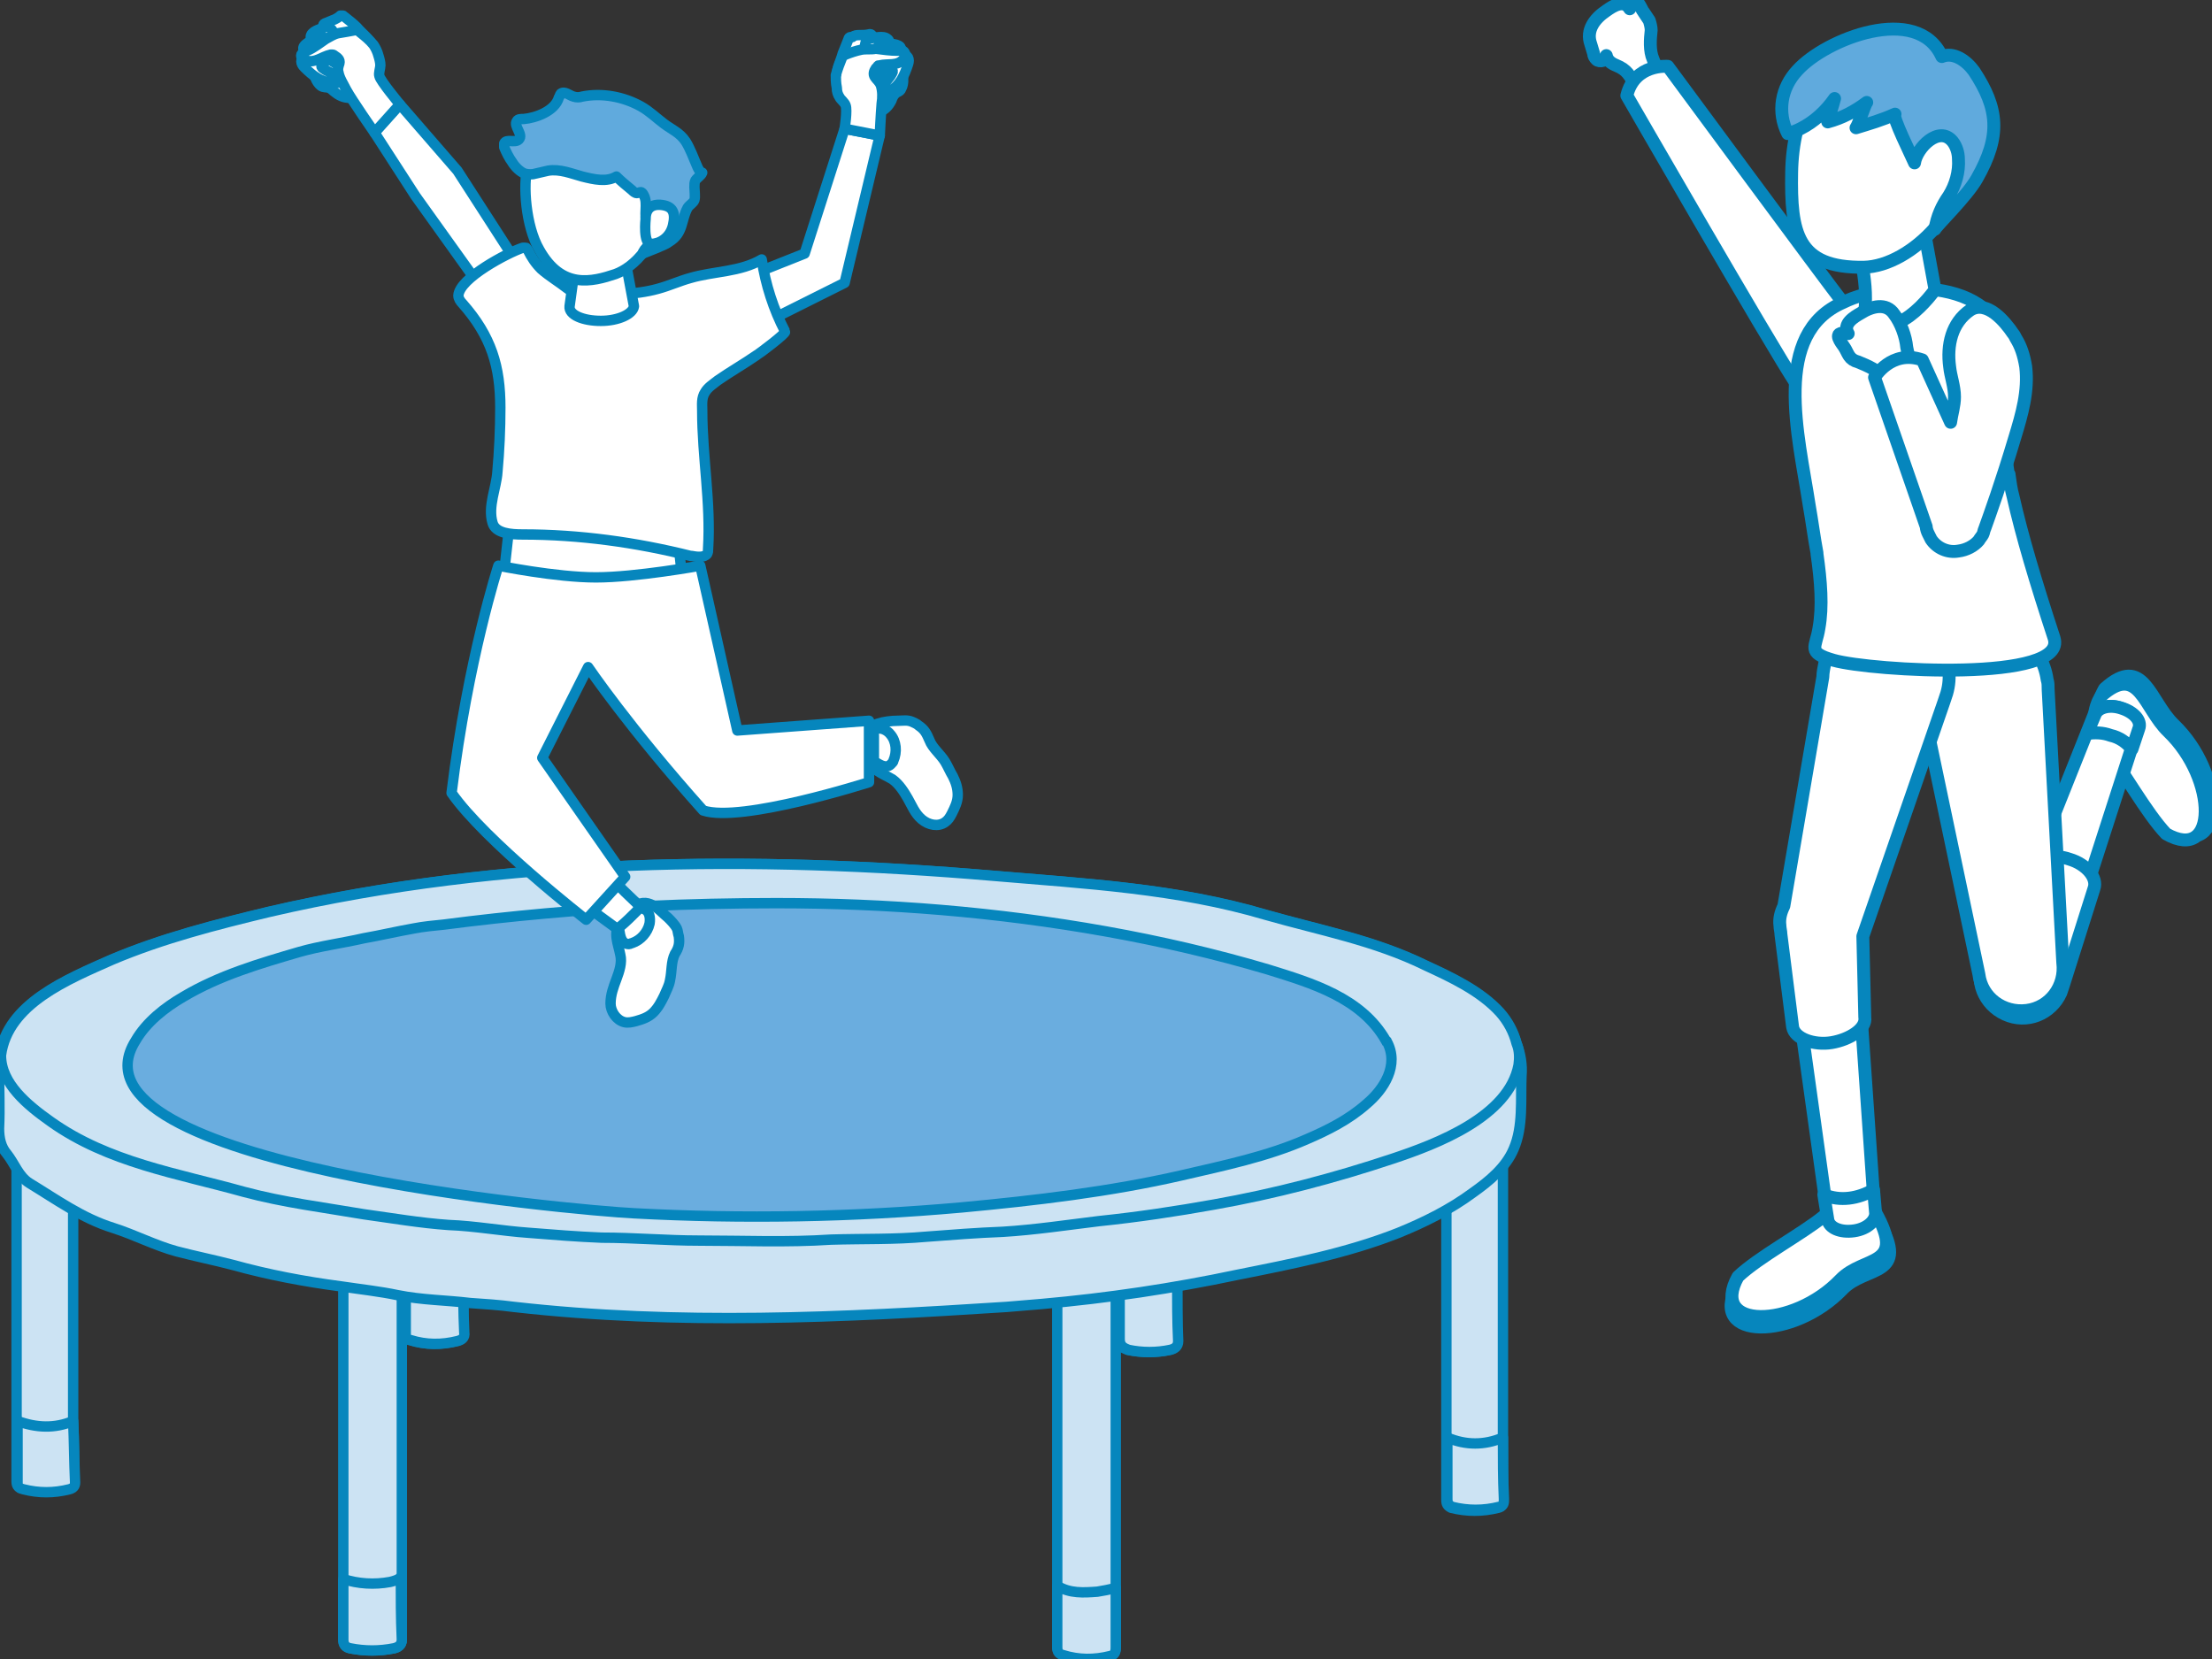 <?xml version="1.0" encoding="utf-8"?>
<!-- Generator: Adobe Illustrator 27.9.1, SVG Export Plug-In . SVG Version: 6.00 Build 0)  -->
<svg version="1.1" id="_レイヤー_2" xmlns="http://www.w3.org/2000/svg" xmlns:xlink="http://www.w3.org/1999/xlink" x="0px"
	 y="0px" viewBox="0 0 226.8 170.1" style="enable-background:new 0 0 226.8 170.1;" xml:space="preserve">
<rect x="0" y="0" width="226.8" height="170.1" fill="#333333" stroke="none"/>
<style type="text/css">
	.st0{fill:#FFFFFF;stroke:#0686BD;stroke-width:1.322;stroke-linecap:round;stroke-linejoin:round;}
	.st1{fill:#60AADD;stroke:#0686BD;stroke-width:1.322;stroke-linecap:round;stroke-linejoin:round;}
	.st2{fill:#CCE3F3;stroke:#0686BD;stroke-width:1.064;stroke-linecap:round;stroke-linejoin:round;}
	.st3{fill:#6AADDF;stroke:#0686BD;stroke-width:1.064;stroke-miterlimit:10;}
	.st4{fill:#FFFFFF;stroke:#0686BD;stroke-width:1.064;stroke-linecap:round;stroke-linejoin:round;}
	.st5{fill:#60AADD;stroke:#0686BD;stroke-width:1.064;stroke-linecap:round;stroke-linejoin:round;}
</style>
<g>
	<path class="st0" d="M169.5,6.1c0.1,0.3,0.3,0.7,0.5,0.9c0.5,0.7,0.3,1.6-0.3,2c-0.7,0.5-1.6,0.3-2-0.3c-0.7-1-0.8-1.5-2-2
		c-0.5-0.2-0.9-0.5-1-1c0.1,0.5-0.7,0.7-1,0.4c-0.2-0.2-0.3-0.4-0.3-0.6l-0.3-1c-0.5-1.4,0.4-2.6,1.6-3.4c0.7-0.5,1.8-1.2,2.4-0.2
		c0-0.3,0.2-0.5,0.3-0.7c0.5-0.5,0.9,0.8,1.1,1c0.2,0.3,0.4,0.6,0.6,0.9c0.1,0.3,0.2,0.7,0.2,1C169.2,4,169.1,5.2,169.5,6.1
		L169.5,6.1z"/>
	<path class="st0" d="M189.1,31.2C187.3,28.9,171,6.8,171,6.8s-3.4-0.3-4.2,3c0,0,14.8,25.7,17.4,29.6
		C185.9,41.9,189.7,32.1,189.1,31.2z"/>
	<path class="st0" d="M215.8,70.6c4-3.6,4.6,1.3,7.1,3.7c5.2,5,5.3,13.9-0.2,10.8c-2.1-2.1-4.6-6.7-6.4-9.1
		C214,73.2,215.8,70.6,215.8,70.6L215.8,70.6z"/>
	<path class="st0" d="M215.4,71.4c3.9-3.5,4.4,1.2,6.9,3.6c5.1,4.9,5.1,13.5-0.2,10.5c-2-2.1-4.5-6.6-6.2-8.8
		C213.6,74,215.4,71.4,215.4,71.4z"/>
	<path class="st0" d="M207.6,91.1c-0.7,1.5,0,3.3,1.5,4c1.5,0.7,3.3,0,4-1.5c0.1-0.2,0.2-0.4,0.2-0.6l5.9-18.3
		c0.3-0.8-0.5-1.7-1.8-2.1c-1.2-0.4-2.4-0.1-2.7,0.7L207.6,91.1L207.6,91.1z"/>
	<path class="st0" d="M216.4,75.4c0.9,0.2,1.6,0.7,2.2,1.4l0.7-2.1c0.3-0.8-0.5-1.7-1.8-2.1c-1.2-0.4-2.4-0.1-2.7,0.7l-0.8,1.9
		C214.8,75.1,215.6,75.1,216.4,75.4L216.4,75.4z"/>
	<path class="st0" d="M203.4,98.3c-1,2.2,0,4.7,2.2,5.7c2.2,1,4.7,0,5.7-2.2c0.1-0.3,0.2-0.6,0.3-0.9l3.1-9.8c0.4-1.1-0.8-2.5-2.5-3
		c-1.7-0.6-3.4-0.1-3.8,1C208.3,89.1,203.4,98.3,203.4,98.3z"/>
	<g>
		<path class="st0" d="M192.6,125.2c3.3,5.8-1.3,4.5-3.7,7c-5,5.2-13.8,5.2-10.8-0.3c2.1-2.1,6.7-4.5,9-6.3
			C190,123.4,192.6,125.2,192.6,125.2z"/>
		<path class="st0" d="M192.3,124.3c3.2,5.7-1.2,4.4-3.6,6.9c-4.9,5.1-13.5,5.1-10.5-0.3c2.1-2,6.6-4.4,8.8-6.2
			C189.7,122.6,192.3,124.3,192.3,124.3L192.3,124.3z"/>
	</g>
	<path class="st0" d="M187.4,99.2c-1.8,0.1-3.2,1.5-3.1,3.3c0,0.2,0,0.5,0.1,0.7l2.8,20.1c0.1,0.9,1.3,1.4,2.7,1.2
		c1.4-0.2,2.3-1.1,2.2-1.9l-1.4-20.2C190.6,100.5,189.1,99.1,187.4,99.2L187.4,99.2z"/>
	<path class="st0" d="M187,122.5l0.4,2.5c0.1,0.9,1.3,1.4,2.7,1.2s2.3-1.1,2.2-1.9l-0.2-2.3C190.5,122.9,188.7,123.2,187,122.5
		L187,122.5z"/>
	<path class="st0" d="M209.9,69.7c-0.5-3.6-3.8-6.1-7.3-5.6c-3.6,0.5-6.1,3.8-5.6,7.3c0,0.3,0.1,0.6,0.2,0.9l-0.1,0l5.8,27.6
		c0.3,2.4,2.5,4,4.9,3.7c2.4-0.3,4-2.5,3.7-4.9L210,70.7C210,70.3,210,70,209.9,69.7L209.9,69.7z"/>
	<path class="st0" d="M195,63.3c-3.5-0.9-7,1.2-7.9,4.7c-0.1,0.5-0.2,1-0.2,1.4l-4,23.5c-0.3,0.6-0.5,1.3-0.4,2
		c0,0.3,0.1,0.6,0.1,0.9l1.2,9.5c0.2,1.2,2.2,1.9,4,1.6c1.8-0.3,3.6-1.4,3.4-2.6l-0.2-8.3l8.3-24c0.1-0.3,0.2-0.6,0.3-0.9
		C200.6,67.7,198.5,64.2,195,63.3L195,63.3z"/>
	<path class="st0" d="M210.6,65.4c-1.9-5.8-3.3-10.5-4.2-14.5c-0.2-0.7-0.3-1.5-0.4-2.2c0-0.1,0-0.1-0.1-0.2
		c-0.7-4.4-0.9-8.1-0.6-11.8c0.8-8.3-11.5-8.1-16.3-5.7c-7.4,3.2-4.6,13.6-3.5,20.8c0.3,1.7,0.5,3.3,0.8,4.9c0,0,0,0.1,0,0.1
		c0.4,2.8,0.6,5.4,0.2,7.6c-0.3,2-1.3,2.5,1.5,3.3C191.9,68.8,212.1,70,210.6,65.4L210.6,65.4z"/>
	<path class="st0" d="M191.2,31.9c2.7,4.2,7.2-2.2,7.2-2.2l-1.1-6l-7,0.8C190.3,24.6,191.6,28.6,191.2,31.9L191.2,31.9z"/>
	<path class="st0" d="M201.5,14.9c0.7,6-5.5,12.4-10.4,12.5c-6.9,0.1-7.5-3.6-7.4-9.7c0.1-6.1,2.7-11.4,7.6-11.9
		C196.2,5.2,200.8,8.9,201.5,14.9z"/>
	<path class="st1" d="M184.6,13.2c-0.4,0.2-0.9,0.4-1.3,0.5c-1.1-2.2-0.7-4.7,1-6.5c2.9-3.2,12.3-6.9,14.8-1.4
		c1.2-0.5,2.5,0.4,3.3,1.5c2.5,3.8,2.8,6.6,0.3,11c-1,1.8-4.3,5-4.3,5.2c0.2-1.3,0.7-2.4,1.4-3.4c0.7-1.1,1.1-2.5,1-3.8
		c0-0.6-0.2-1.3-0.6-1.8c-1.4-1.7-3.7,0.7-3.9,2.2c-0.2-0.5-2.4-4.9-2-5c-1.3,0.6-2.7,1-4,1.4c0.3-0.4,0.9-2.4,1.1-2.6
		c-1.2,0.9-2.5,1.6-4,2c0.2-0.8,0.5-1.6,0.7-2.4C187.2,11.4,186,12.5,184.6,13.2L184.6,13.2z"/>
	<path class="st0" d="M193.3,38.8c0.2,0.3,0.5,0.6,0.6,0.9c0.4,0.7,1.3,1,2,0.6c0.7-0.4,1-1.3,0.6-2c-0.5-1-0.8-1.6-1-2.7
		c-0.1-1.1-0.6-2.5-1.3-3.4c-0.8-1.2-2.3-0.8-3.4-0.1c-0.7,0.4-1.9,1.1-1.3,2.1c-0.3-0.1-0.5-0.1-0.8,0c-0.6,0.2,0.3,1.2,0.4,1.4
		c0.2,0.3,0.3,0.6,0.5,0.9c0.2,0.3,0.5,0.5,0.9,0.6C191.5,37.5,192.6,38,193.3,38.8L193.3,38.8z"/>
	<path class="st0" d="M206.7,34.7c-0.1-0.2-0.2-0.4-0.3-0.5c-0.8-1.2-2.7-3.5-4.4-2.4c-1.9,1.3-2.4,3.6-2.1,5.8c0.1,1,0.5,2,0.5,3.1
		c0,0.9-0.3,1.8-0.4,2.6l-2.9-6.4c-3.2-1.1-4.9,1.8-4.9,1.8l5.3,15.3c0,0.2,0.1,0.5,0.2,0.7c0.1,0.2,0.2,0.4,0.3,0.6
		c0.6,0.9,1.7,1.4,2.8,1.2c0.8-0.1,1.6-0.5,2.1-1.1c0.1-0.2,0.3-0.4,0.4-0.6c0.1-0.2,0.1-0.4,0.2-0.6c0.5-1.4,1.7-4.7,3.1-9.4
		c0.7-2.3,1.4-4.7,1.1-7.2C207.5,36.4,207.2,35.5,206.7,34.7L206.7,34.7z"/>
</g>
<g>
	<path class="st2" d="M41.2,130.8c0-0.7-0.4-1-0.9-1.1c-1.1-0.3-2.3-0.3-3.4-0.1c-1.5,0.3-1.7-0.2-1.7,1.9c0,6.9,0,13.9,0,20.8
		c0,3.2,0,6.4,0,9.6c0,2.1,0,4.1,0,6.2c0,0.5,0.2,0.8,0.7,0.9c1.5,0.3,3,0.3,4.5,0c0.4-0.1,0.8-0.3,0.8-0.9c0-2.1,0-4.2,0-6.3
		c0-0.1,0-0.2,0-0.3C41.2,151.2,41.2,141,41.2,130.8L41.2,130.8z"/>
	<path class="st2" d="M114.4,131.7c0-0.5,0-0.9-0.7-1.1c-1.5-0.4-3-0.4-4.5,0c-0.5,0.1-0.8,0.4-0.8,1.1c0,6.9,0,13.9,0,20.8
		c0,3.3,0,6.7,0,10c0,2.1,0,4.2,0,6.3c0,0.5,0.2,0.7,0.6,0.8c1.6,0.5,3.2,0.5,4.8,0.1c0.5-0.1,0.6-0.4,0.6-0.9c0-2.1,0-4.1,0-6.1
		c0-2.6,0-5.2,0-7.8C114.4,147.2,114.4,139.4,114.4,131.7L114.4,131.7z"/>
	<path class="st2" d="M154.1,141.3c0-8.3,0-16.6,0-24.9c0-0.6-0.1-0.9-0.8-1c-1.4-0.3-2.8-0.3-4.2,0c-0.7,0.2-0.8,0.4-0.8,1
		c0,7.1,0,14.2,0,21.4c0,3.2,0,6.4,0,9.7c0,2.1,0,4.2,0,6.3c0,0.4,0.1,0.6,0.5,0.8c1.6,0.4,3.2,0.4,4.8,0c0.5-0.1,0.5-0.4,0.5-0.8
		c0-2.1,0-4.2,0-6.3C154.1,145.4,154.1,143.3,154.1,141.3L154.1,141.3z"/>
	<path class="st2" d="M120.7,131.2c0-0.3,0-0.6,0-1c0-9.9,0-19.8,0-29.7c0-0.1,0-0.3,0-0.4c0-0.6-0.2-0.8-0.8-0.9
		c-1.2-0.3-2.5-0.2-3.7-0.1c-1.4,0.1-1.5,0.3-1.5,1.7c0,9,0,18,0,27.1c0,1.1,0,2.2,0,3.3c0,2,0,4.1,0,6.1c0,0.7,0.4,0.9,0.9,1.1
		c1.4,0.3,2.9,0.3,4.3,0c0.4-0.1,0.8-0.3,0.8-0.9C120.7,135.4,120.7,133.3,120.7,131.2L120.7,131.2L120.7,131.2z"/>
	<path class="st2" d="M7.5,145.7c0-4,0-7.9,0-11.9c0-6.4,0-12.8,0-19.2c0-0.5,0-0.9-0.7-1.1c-1.5-0.3-3-0.3-4.4,0
		c-0.7,0.2-0.7,0.5-0.7,1.1c0,7.1,0,14.1,0,21.2c0,3.3,0,6.6,0,9.8c0,2.1,0,4.2,0,6.3c0,0.5,0.2,0.6,0.6,0.7c1.6,0.4,3.1,0.4,4.7,0
		c0.4-0.1,0.6-0.3,0.6-0.7C7.6,149.9,7.6,147.8,7.5,145.7L7.5,145.7L7.5,145.7z"/>
	<path class="st2" d="M47.5,130.4c0-0.2,0-0.3,0-0.5c0-10.1,0-20.3,0-30.4c0-0.1,0-0.2,0-0.3c0-0.5-0.2-0.7-0.7-0.8
		C45.4,98,44,98,42.6,98.2c-0.7,0.1-1.1,0.4-1.1,1.3c0,7,0,14.1,0,21.1c0,3.3,0,6.5,0,9.8c0,2.1,0,4.2,0,6.3c0,0.3,0,0.6,0.5,0.7
		c1.6,0.5,3.2,0.5,4.8,0.1c0.4-0.1,0.8-0.3,0.7-0.9C47.5,134.5,47.5,132.4,47.5,130.4L47.5,130.4L47.5,130.4z"/>
	<path class="st2" d="M120.7,131.2c-2,0.8-4,0.8-5.9,0c0,2,0,4.1,0,6.1c0,0.7,0.4,0.9,0.9,1.1c1.4,0.3,2.9,0.3,4.3,0
		c0.4-0.1,0.8-0.3,0.8-0.9C120.7,135.4,120.7,133.3,120.7,131.2L120.7,131.2z"/>
	<path class="st2" d="M47.5,130.4c-2,0.8-4,0.8-5.9,0c0,2.1,0,4.2,0,6.3c0,0.3,0,0.6,0.5,0.7c1.6,0.5,3.2,0.5,4.8,0.1
		c0.4-0.1,0.8-0.3,0.7-0.9C47.5,134.5,47.5,132.4,47.5,130.4L47.5,130.4L47.5,130.4z"/>
	<path class="st2" d="M112.5,163.2c-1.4,0.1-2.8,0.2-4.1-0.6l0,0c0,2.1,0,4.2,0,6.3c0,0.5,0.2,0.7,0.6,0.8c1.6,0.5,3.2,0.5,4.8,0.1
		c0.5-0.1,0.6-0.4,0.6-0.9c0-2.1,0-4.1,0-6.1C113.7,163,113.1,163.1,112.5,163.2z"/>
	<path class="st2" d="M41.1,161.7c-0.3,0.3-0.7,0.4-1.1,0.5c-1.6,0.3-3.3,0.2-4.8-0.3c0,2.1,0,4.1,0,6.2c0,0.5,0.2,0.8,0.7,0.9
		c1.5,0.3,3,0.3,4.5,0c0.4-0.1,0.8-0.3,0.8-0.9C41.1,165.9,41.1,163.8,41.1,161.7L41.1,161.7L41.1,161.7z"/>
	<path class="st2" d="M154.1,147.4L154.1,147.4c-1.9,0.8-3.8,0.8-5.7,0c0,2.1,0,4.2,0,6.3c0,0.4,0.1,0.6,0.5,0.8
		c1.6,0.4,3.2,0.4,4.8,0c0.5-0.1,0.5-0.4,0.5-0.8C154.1,151.6,154.1,149.5,154.1,147.4z"/>
	<path class="st2" d="M7.5,145.7c-1.9,0.8-3.8,0.7-5.7,0c0,2.1,0,4.2,0,6.3c0,0.5,0.2,0.6,0.6,0.7c1.6,0.4,3.1,0.4,4.7,0
		c0.4-0.1,0.6-0.3,0.6-0.7C7.6,149.9,7.6,147.8,7.5,145.7L7.5,145.7L7.5,145.7z"/>
	<path class="st2" d="M156,110.3c-0.1,2.4,0.2,5.2-0.8,7.5c-0.8,1.9-2.5,3.3-4.2,4.5c-2.3,1.7-4.9,3-7.6,4.1
		c-5.3,2.1-11,3.2-16.5,4.3c-6.6,1.4-13.3,2.4-20.1,3c-1.2,0.1-2.4,0.2-3.6,0.3c-16.9,1.1-33.7,1.9-50.5,0c-1.5-0.2-3-0.3-4.5-0.4
		c-2.5-0.3-4.9-0.3-7.4-0.8c-1.9-0.4-3.8-0.6-5.8-0.9c-3.8-0.5-7.5-1.2-11.1-2.2c-1.9-0.5-3.9-0.9-5.8-1.4c-2.2-0.6-4.3-1.7-6.5-2.4
		c-3.2-1-5.8-2.9-8.6-4.6c-1.1-0.7-1.5-2-2.3-3c-0.6-0.7-0.8-1.6-0.8-2.6c0.1-2.1,0-4.1,0-6.2c0-0.4,0-0.9,0.1-1.3
		c0.7-5.3,6.9-7.8,11.4-9.8c5.2-2.2,10.7-3.6,16.1-4.9c24.1-5.6,49.7-5.8,74.3-3.7c9.4,0.8,18.8,1.3,27.9,4
		c5.6,1.6,11.1,2.6,16.4,5.2c2.6,1.2,5.6,2.6,7.6,4.8c0.8,0.9,1.4,1.9,1.8,3.2C155.9,108,156.1,109.2,156,110.3L156,110.3z"/>
	<path class="st2" d="M155.7,109.2c-1,5.3-8.4,8.1-12.9,9.6c-6,2-12.1,3.6-18.3,4.7c-3.9,0.7-7.9,1.3-11.8,1.7
		c-3.3,0.4-6.6,0.9-9.9,1.1c-2.6,0.1-5.2,0.3-7.8,0.5c-3.3,0.3-6.5,0.2-9.8,0.3c-4.5,0.3-9,0.1-13.5,0.1c-3.3,0-6.7-0.3-10-0.3
		c-2.5-0.1-5-0.3-7.5-0.5c-2.8-0.2-5.5-0.7-8.2-0.8c-2.9-0.2-5.8-0.7-8.7-1.1c-4.1-0.7-8.2-1.2-12.3-2.3c-6.8-1.9-13.9-3-19.8-7.2
		c-2.4-1.7-5.1-3.9-5.1-6.8c0.7-5.3,6.9-7.8,11.4-9.8c5.2-2.2,10.7-3.6,16.1-4.9c24.1-5.6,49.7-5.8,74.3-3.7
		c9.4,0.8,18.8,1.3,27.9,4c5.6,1.6,11.1,2.6,16.4,5.2c2.6,1.2,5.6,2.6,7.6,4.8c0.8,0.9,1.4,2,1.7,3.2
		C155.8,107.7,155.8,108.5,155.7,109.2L155.7,109.2z"/>
	<path class="st3" d="M142.2,106.8c0,0,0-0.1-0.1-0.1c-2.5-4.4-7.6-5.9-12.1-7.3c-5.4-1.6-11-2.9-16.6-3.9
		c-11.2-2-22.5-2.9-33.8-2.9c-4.4,0-8.9,0.1-13.3,0.3c-7,0.4-13.9,1-20.8,1.9c-1,0.1-2.1,0.2-3.1,0.4c-1.7,0.3-3.4,0.7-5.1,1
		c-2.2,0.5-4.5,0.8-6.6,1.4c-4.1,1.2-8.2,2.4-11.9,4.6c-1.9,1.1-3.8,2.6-4.9,4.5C5.9,119.4,59,124.1,65,124.4
		c11.2,0.6,22.4,0.4,33.6-0.6c7.5-0.7,15.2-1.6,22.6-3.3c4.3-1,8.7-1.9,12.8-3.7c2.1-0.9,4.3-2,6.1-3.6
		C141.9,111.7,143.5,109.2,142.2,106.8L142.2,106.8z"/>
</g>
<g>
	<path class="st4" d="M66.9,92.8c0.6,0.3,1.1,0.9,1.6,1.3c0.3,0.3,0.7,0.7,0.9,1.1c0.1,0.2,0.1,0.5,0.2,0.8c0.1,0.7,0,1.2-0.4,1.8
		c-0.4,0.8-0.3,1.8-0.5,2.7c-0.1,0.6-0.4,1.1-0.6,1.6c-0.3,0.6-0.6,1.2-1.1,1.7s-1.1,0.7-1.8,0.9c-0.4,0.1-0.8,0.2-1.2,0.1
		c-0.8-0.2-1.4-1.1-1.4-1.9c0-0.9,0.3-1.7,0.6-2.5c0.3-0.8,0.6-1.7,0.4-2.5c-0.2-1.1-0.8-2.3,0-3.3c0.5-0.5,0.9-1,1.3-1.4
		C65.6,92.4,66.3,92.5,66.9,92.8L66.9,92.8z"/>
	<path class="st4" d="M61.2,88.5c1.7,1.9,4.5,4.5,4.5,4.5s0.1,0.5-0.8,1.5c-0.9,1-1.4,0.9-1.4,0.9l-7.1-5.2
		C56.4,90.2,59.9,88.9,61.2,88.5z"/>
	<path class="st4" d="M65.7,93c0.1,0.1,0.1,0.1,0.3,0.2c0.6,0.2,0.7,0.9,0.6,1.5c-0.2,0.9-0.9,1.7-1.8,2c-0.1,0-0.2,0.1-0.3,0.1
		c-0.8,0-0.9-0.8-1-1.4c0-0.1,0-0.1,0-0.2c0-0.1,0.1-0.1,0.1-0.2c0.6-0.5,1.2-1.1,1.7-1.6C65.5,93.1,65.6,92.9,65.7,93L65.7,93z"/>
	<g>
		<path class="st4" d="M90,74.2c0.6-0.2,1.4-0.3,2.1-0.3c0.5,0,0.9-0.1,1.4,0.1c0.2,0.1,0.5,0.2,0.7,0.4c0.6,0.4,0.8,0.8,1.1,1.5
			c0.3,0.8,1.1,1.4,1.6,2.2c0.3,0.5,0.5,1,0.8,1.5c0.3,0.6,0.5,1.2,0.5,1.9c0,0.7-0.3,1.3-0.6,1.9c-0.2,0.4-0.4,0.7-0.7,0.9
			c-0.7,0.5-1.7,0.3-2.4-0.3c-0.7-0.6-1-1.4-1.4-2.1s-0.9-1.5-1.6-2c-1-0.6-2.2-0.9-2.4-2.2c-0.1-0.7-0.1-1.4-0.1-1.9
			C88.9,74.9,89.3,74.4,90,74.2L90,74.2z"/>
		<path class="st4" d="M83.2,75.2c2.6,0,6.3-0.3,6.3-0.3s0.4,0.3,0.6,1.5c0.1,1.3-0.3,1.7-0.3,1.7l-8.6,1.8
			C81.2,79.9,82.6,76.5,83.2,75.2L83.2,75.2z"/>
		<path class="st4" d="M89.5,74.9c0.1,0,0.2,0,0.3-0.1c0.5-0.3,1.2,0.1,1.5,0.5c0.6,0.7,0.7,1.8,0.3,2.7c0,0.1-0.1,0.2-0.2,0.3
			c-0.5,0.6-1.2,0.1-1.7-0.2c0,0-0.1-0.1-0.1-0.1c0-0.1,0-0.1,0-0.2c0-0.8,0-1.6,0-2.4C89.6,75.2,89.4,75,89.5,74.9L89.5,74.9z"/>
	</g>
	<polygon class="st4" points="75.7,28.7 82.5,26 86.6,13.2 90.2,13.9 86.6,29 77.8,33.4 	"/>
	<polygon class="st4" points="49.4,29.6 42.6,20.1 38.4,13.6 41,10.7 46.9,17.5 52.9,26.8 	"/>
	<path class="st4" d="M52.4,52.3l-0.7,6.3c0,0,7.1,3.5,18.2,0.8c-0.1-3.2-0.9-5.7-0.9-5.7L52.4,52.3L52.4,52.3z"/>
	<path class="st4" d="M60.3,68.4c0,0,4.2,6.2,11.8,14.7c3.9,1.3,17-2.9,17-2.9l0-6.3l-13.5,1l-3.8-16.9c0,0-6.6,1.2-10.7,1.2
		s-10-1.2-10-1.2s-3.1,9.5-4.8,23.3c3.4,4.9,13.8,13,13.8,13l4-4.4l-8.5-12.2L60.3,68.4L60.3,68.4z"/>
	<path class="st4" d="M70.8,57c0,0,0.1,0,0.1,0c0.5,0.1,1.3,0.2,1.6-0.2c0.1-0.2,0.1-0.3,0.1-0.5c0.3-4.8-0.6-9.4-0.6-14.2
		c0-0.6-0.1-1.3,0.3-1.9c0.3-0.5,0.8-0.8,1.3-1.2c1.3-0.9,2.7-1.7,4-2.6c0.2-0.1,3-2.2,2.9-2.4c-1.2-2.3-2-4.8-2.4-7.4
		c-2.2,1.3-4.9,1.2-7.3,1.9c-1.1,0.3-2.2,0.8-3.3,1.1c-2.5,0.7-5.1,0.6-7.6,0.6c-0.3,0-0.5,0-0.8-0.1c-0.3-0.1-0.6-0.3-0.9-0.5
		c-0.9-0.7-1.9-1.3-2.7-2c-0.6-0.6-1-1.2-1.4-2c-0.1-0.1-0.1-0.2-0.2-0.2c-0.1,0-0.2,0-0.3,0c-1.5,0.5-6.5,3.1-6.6,4.9
		c0,0.3,0.2,0.6,0.4,0.8c3,3.4,3.9,6.5,3.9,10.7c0,2.2-0.1,4.4-0.3,6.6c-0.1,1.6-1,3.5-0.5,5.2c0.3,1.1,1.9,1.2,3.1,1.2
		C59.4,54.8,65.2,55.6,70.8,57L70.8,57z"/>
	<path class="st4" d="M61.6,25.1c1.6,0,2.5,0.8,2.5,1.5l0.9,4.8c-0.1,0.8-1.6,1.5-3.4,1.5c-1.8,0-3.3-0.6-3.2-1.5l0.7-5.1
		C59.1,25.7,60,25.1,61.6,25.1z"/>
	<path class="st4" d="M61.2,13.2c5.1-0.3,6.8,2.9,7.2,7c-1,4.9-3.4,7.2-5.3,7.9c-2.4,0.8-5.5,1.6-7.8-2.5c-1.4-2.4-1.7-6.7-1.2-8.5
		C54.5,15.7,56.1,13.6,61.2,13.2z"/>
	<path class="st5" d="M54.9,17.8c0.4-0.1,0.9-0.2,1.3-0.3c1.2-0.2,2.4,0.3,3.5,0.6c1.2,0.3,2.5,0.6,3.5,0c0.5,0.5,1,0.9,1.6,1.4
		c0.1,0.1,0.3,0.3,0.5,0.3c0.1,0,0.3-0.1,0.4-0.1c0.1,0,0.2,0.1,0.3,0.3c0.5,0.9-0.1,2.1,0.4,3c0.3,0.5,0.7,0.9,0.5,1.5
		c-0.1,0.6-0.9,0.9-1,1.5c0.5-0.2,1-0.4,1.5-0.6c0.4-0.2,0.8-0.3,1.2-0.6c1.5-0.9,1.2-2.2,1.9-3.5c0.2-0.3,0.6-0.5,0.7-0.8
		c0.1-0.3,0-1,0-1.3c0-0.3,0-0.5,0.1-0.7c0.2-0.3,0.6-0.5,0.7-0.8c-0.3-0.1-0.4-0.4-0.5-0.6c-0.4-0.9-0.7-1.8-1.2-2.6
		c-0.6-0.9-1.4-1.2-2.2-1.8c-0.8-0.6-1.5-1.3-2.4-1.8c-1.8-1-4-1.4-6-1c-0.3,0.1-0.6,0.1-0.9,0c-0.4-0.1-0.9-0.6-1.3-0.3
		c-0.1,0.1-0.1,0.3-0.2,0.4c-0.4,1.4-2.4,2.1-3.6,2.2c-0.3,0-0.6,0-0.7,0.2c-0.4,0.5,0.7,1.4,0.2,1.9c-0.4,0.4-1.3-0.1-1.5,0.4
		c0,0.1,0,0.3,0,0.4c0.2,0.5,0.5,1.1,0.8,1.5c0.3,0.5,0.8,1,1.3,1.2C54.2,17.9,54.6,17.9,54.9,17.8L54.9,17.8z"/>
	<path class="st4" d="M66.2,22.4c0,0-0.1-1.5,1.5-1.4c1.3,0.1,1.6,0.8,1.3,2.1c-0.3,1.3-1.4,1.9-2.2,1.9
		C65.9,25.1,66.2,22.4,66.2,22.4L66.2,22.4z"/>
	<path class="st4" d="M32.9,8.8C33.2,9,33.4,8.9,33.7,9c0.3,0.1,0.4,0.3,0.7,0.5c0.5,0.4,1.1,0.6,1.7,0.5c0.5-0.1,1-0.3,1.6-0.5
		c0.1,0,0.3-0.1,0.4-0.2c0.1-0.1,0.1-0.2,0.2-0.4c0.2-0.6,0.2-1.4-0.3-1.8c-0.2-0.2-0.5-0.3-0.7-0.4c-0.6-0.2-1.2-0.4-1.8-0.6
		c-0.3-0.1-0.6-0.2-0.9-0.2c-0.6,0-1.1,0.3-1.6,0.6c-0.2,0.2-0.5,0.4-0.6,0.6C32,7.6,32.5,8.5,32.9,8.8L32.9,8.8z"/>
	<path class="st4" d="M34.3,2c-0.3,0.1-0.7,0.3-1,0.4c-0.5,0.2,0.3,1.3,0.4,1.6c0.2,0.3,0.2,1,0.7,1c1.3,0.1,2.5,0.3,3.6-0.3
		c0.1,0,0.1-0.1,0.1-0.1c0,0,0-0.1,0-0.1c-0.4-0.7-1-1.1-1.5-1.7c-0.4-0.4-0.8-0.7-1.3-1.1c-0.1-0.1-0.1-0.1-0.2-0.1
		c-0.1,0-0.1,0-0.2,0C34.7,1.8,34.5,1.9,34.3,2L34.3,2z"/>
	<path class="st4" d="M31.9,3.6c-0.1,0.2,0,0.4,0.2,0.8c0.8,1.1,1.5,2,2.8,2.5C35,6.9,35.2,7,35.3,7c0.2,0,0.3-0.1,0.4-0.3
		c0-0.2-0.1-0.4-0.3-0.5c-0.4-0.3-0.8-0.6-1.1-1c-0.5-0.4-0.5-0.5,0-0.8c0.2-0.1,0.2-0.4,0.1-0.6c-0.1-0.4-0.3-0.7-0.6-1
		c0,0-0.1-0.1-0.1-0.1c0,0-0.1,0-0.1,0C33.1,2.9,32.1,3.1,31.9,3.6L31.9,3.6z"/>
	<path class="st4" d="M31.1,4.9c0,0.2,0,0.4,0.3,0.7c0.9,1,1.7,1.8,3.1,2.1c0.2,0,0.3,0.1,0.5,0c0.2,0,0.3-0.2,0.3-0.3
		c0-0.2-0.2-0.4-0.3-0.5c-0.4-0.3-0.8-0.5-1.2-0.8c-0.5-0.4-0.6-0.4-0.1-0.8c0.2-0.1,0.1-0.4,0-0.7c-0.2-0.3-0.4-0.6-0.7-0.9
		c0,0-0.1-0.1-0.1-0.1c0,0-0.1,0-0.1,0C32.2,4.1,31.2,4.4,31.1,4.9L31.1,4.9z"/>
	<path class="st4" d="M30.9,6.3c0,0.2,0.1,0.4,0.3,0.6c0.9,0.9,1.7,1.5,2.9,1.6c0.2,0,0.3,0,0.5,0c0.1,0,0.3-0.2,0.3-0.3
		c0-0.2-0.2-0.3-0.3-0.4c-0.4-0.2-0.8-0.4-1.2-0.6c-0.5-0.3-0.6-0.4-0.2-0.7c0.2-0.1,0.1-0.4,0-0.6c-0.2-0.3-0.4-0.5-0.7-0.7
		c0,0-0.1,0-0.1,0c0,0-0.1,0-0.1,0C31.8,5.4,30.9,5.8,30.9,6.3L30.9,6.3z"/>
	<path class="st4" d="M38.3,4.6C38.3,4.6,38.2,4.5,38.3,4.6c-0.4-0.5-0.9-0.9-1.4-1.3c-0.1-0.1-0.2-0.2-0.3-0.2c-0.1,0-0.2,0-0.2,0
		c-0.5,0.1-1.1,0.2-1.7,0.3c-0.5,0.1-0.9,0.4-1.3,0.6c-0.6,0.4-1.2,0.9-1.9,1.2c-0.2,0.1-0.5,0.2-0.6,0.4c-0.1,0.3,0.2,0.5,0.5,0.6
		c0.9,0.3,1.6-0.4,2.5-0.6c0.1,0,0.2,0,0.2,0c0.1,0,0.2,0.1,0.2,0.1c0.3,0.2,0.6,0.4,0.5,0.8c-0.1,0.3-0.2,0.6-0.1,0.9
		c0.1,0.6,0.5,1.2,0.8,1.8c0.6,1.1,2.9,4.4,2.9,4.4l2.6-2.9c0,0-2-2.4-2.1-2.9C38.8,7.5,39,7,39,6.7c0-0.3-0.1-0.7-0.2-1
		C38.7,5.3,38.5,4.9,38.3,4.6L38.3,4.6z"/>
	<path class="st4" d="M92.4,9.1c-0.1,0.3-0.4,0.3-0.6,0.5c-0.2,0.2-0.3,0.4-0.4,0.7c-0.3,0.6-0.7,1-1.3,1.2
		c-0.5,0.2-1.1,0.2-1.6,0.3c-0.1,0-0.3,0.1-0.4,0c-0.1,0-0.2-0.2-0.3-0.3c-0.4-0.5-0.8-1.2-0.6-1.8c0.1-0.3,0.3-0.5,0.5-0.7
		c0.4-0.5,0.8-0.9,1.3-1.4c0.2-0.2,0.4-0.5,0.7-0.6c0.5-0.3,1.1-0.3,1.7-0.2c0.3,0,0.6,0.1,0.8,0.3C92.7,7.6,92.7,8.6,92.4,9.1
		L92.4,9.1z"/>
	<path class="st4" d="M88.1,3.6c0.4,0,0.7,0,1.1-0.1c0.5,0,0.3,1.3,0.3,1.6c0,0.4,0.3,1-0.1,1.2C88.3,7,87.4,7.7,86,7.8
		c-0.1,0-0.1,0-0.2,0c0,0,0-0.1,0-0.1c0-0.8,0.4-1.4,0.6-2.2c0.2-0.5,0.4-1,0.6-1.5c0-0.1,0.1-0.2,0.2-0.2c0.1,0,0.1,0,0.2,0
		C87.6,3.6,87.9,3.6,88.1,3.6L88.1,3.6z"/>
	<path class="st4" d="M91,4c0.2,0.1,0.2,0.4,0.2,0.8c-0.2,1.4-0.4,2.4-1.4,3.5c-0.1,0.1-0.2,0.3-0.4,0.3c-0.2,0.1-0.4,0-0.5-0.1
		c-0.1-0.2-0.1-0.4,0-0.6c0.2-0.5,0.4-0.9,0.6-1.4c0.2-0.6,0.2-0.7-0.4-0.7c-0.2,0-0.4-0.3-0.4-0.5c-0.1-0.4,0-0.8,0.1-1.1
		c0,0,0-0.1,0.1-0.1C89,4,89,4,89,4C89.6,3.9,90.6,3.6,91,4L91,4z"/>
	<path class="st4" d="M92.3,4.8c0.1,0.2,0.2,0.4,0.1,0.8c-0.4,1.3-0.7,2.3-1.8,3.2c-0.1,0.1-0.3,0.2-0.4,0.3c-0.2,0-0.4,0-0.5-0.1
		c-0.1-0.2,0-0.4,0.1-0.6c0.2-0.4,0.5-0.8,0.7-1.3c0.3-0.6,0.3-0.7-0.3-0.8c-0.2,0-0.3-0.3-0.3-0.6c0-0.4,0.1-0.8,0.2-1.1
		c0,0,0-0.1,0.1-0.1c0,0,0.1,0,0.1,0C90.9,4.5,91.9,4.4,92.3,4.8L92.3,4.8z"/>
	<path class="st4" d="M93.1,5.9c0.1,0.2,0.1,0.4,0,0.7c-0.4,1.2-0.8,2.1-1.9,2.8c-0.1,0.1-0.3,0.2-0.4,0.2c-0.2,0-0.3,0-0.4-0.2
		c-0.1-0.2,0-0.4,0.1-0.5c0.2-0.4,0.5-0.7,0.8-1.1c0.3-0.5,0.4-0.6-0.2-0.7c-0.2-0.1-0.3-0.3-0.2-0.5c0-0.3,0.1-0.7,0.3-1
		c0,0,0-0.1,0.1-0.1c0,0,0.1,0,0.1,0C91.9,5.5,92.8,5.4,93.1,5.9L93.1,5.9z"/>
	<path class="st4" d="M85.7,7.7C85.7,7.7,85.8,7.7,85.7,7.7c0.2-0.7,0.4-1.2,0.6-1.7c0-0.1,0.1-0.2,0.2-0.3c0.1,0,0.1-0.1,0.2-0.1
		c0.5-0.2,1.1-0.4,1.6-0.5c0.5-0.1,1,0,1.5-0.1c0.8,0.1,1.5,0.2,2.2,0.2c0.2,0,0.5-0.1,0.7,0.1c0.2,0.2,0.1,0.6-0.1,0.8
		C92,6.8,91,6.5,90.2,6.7c-0.1,0-0.2,0-0.2,0.1c-0.1,0.1-0.1,0.1-0.2,0.2c-0.2,0.3-0.3,0.6-0.1,0.9c0.2,0.3,0.4,0.4,0.6,0.8
		c0.2,0.6,0.2,1.3,0.1,1.9c-0.1,1.2-0.2,3.3-0.2,3.3l-3.6-0.7c0,0,0.3-1.9,0.1-2.4c-0.1-0.3-0.5-0.6-0.6-0.8c-0.2-0.3-0.3-0.6-0.3-1
		C85.7,8.5,85.7,8.1,85.7,7.7L85.7,7.7z"/>
</g>
</svg>
